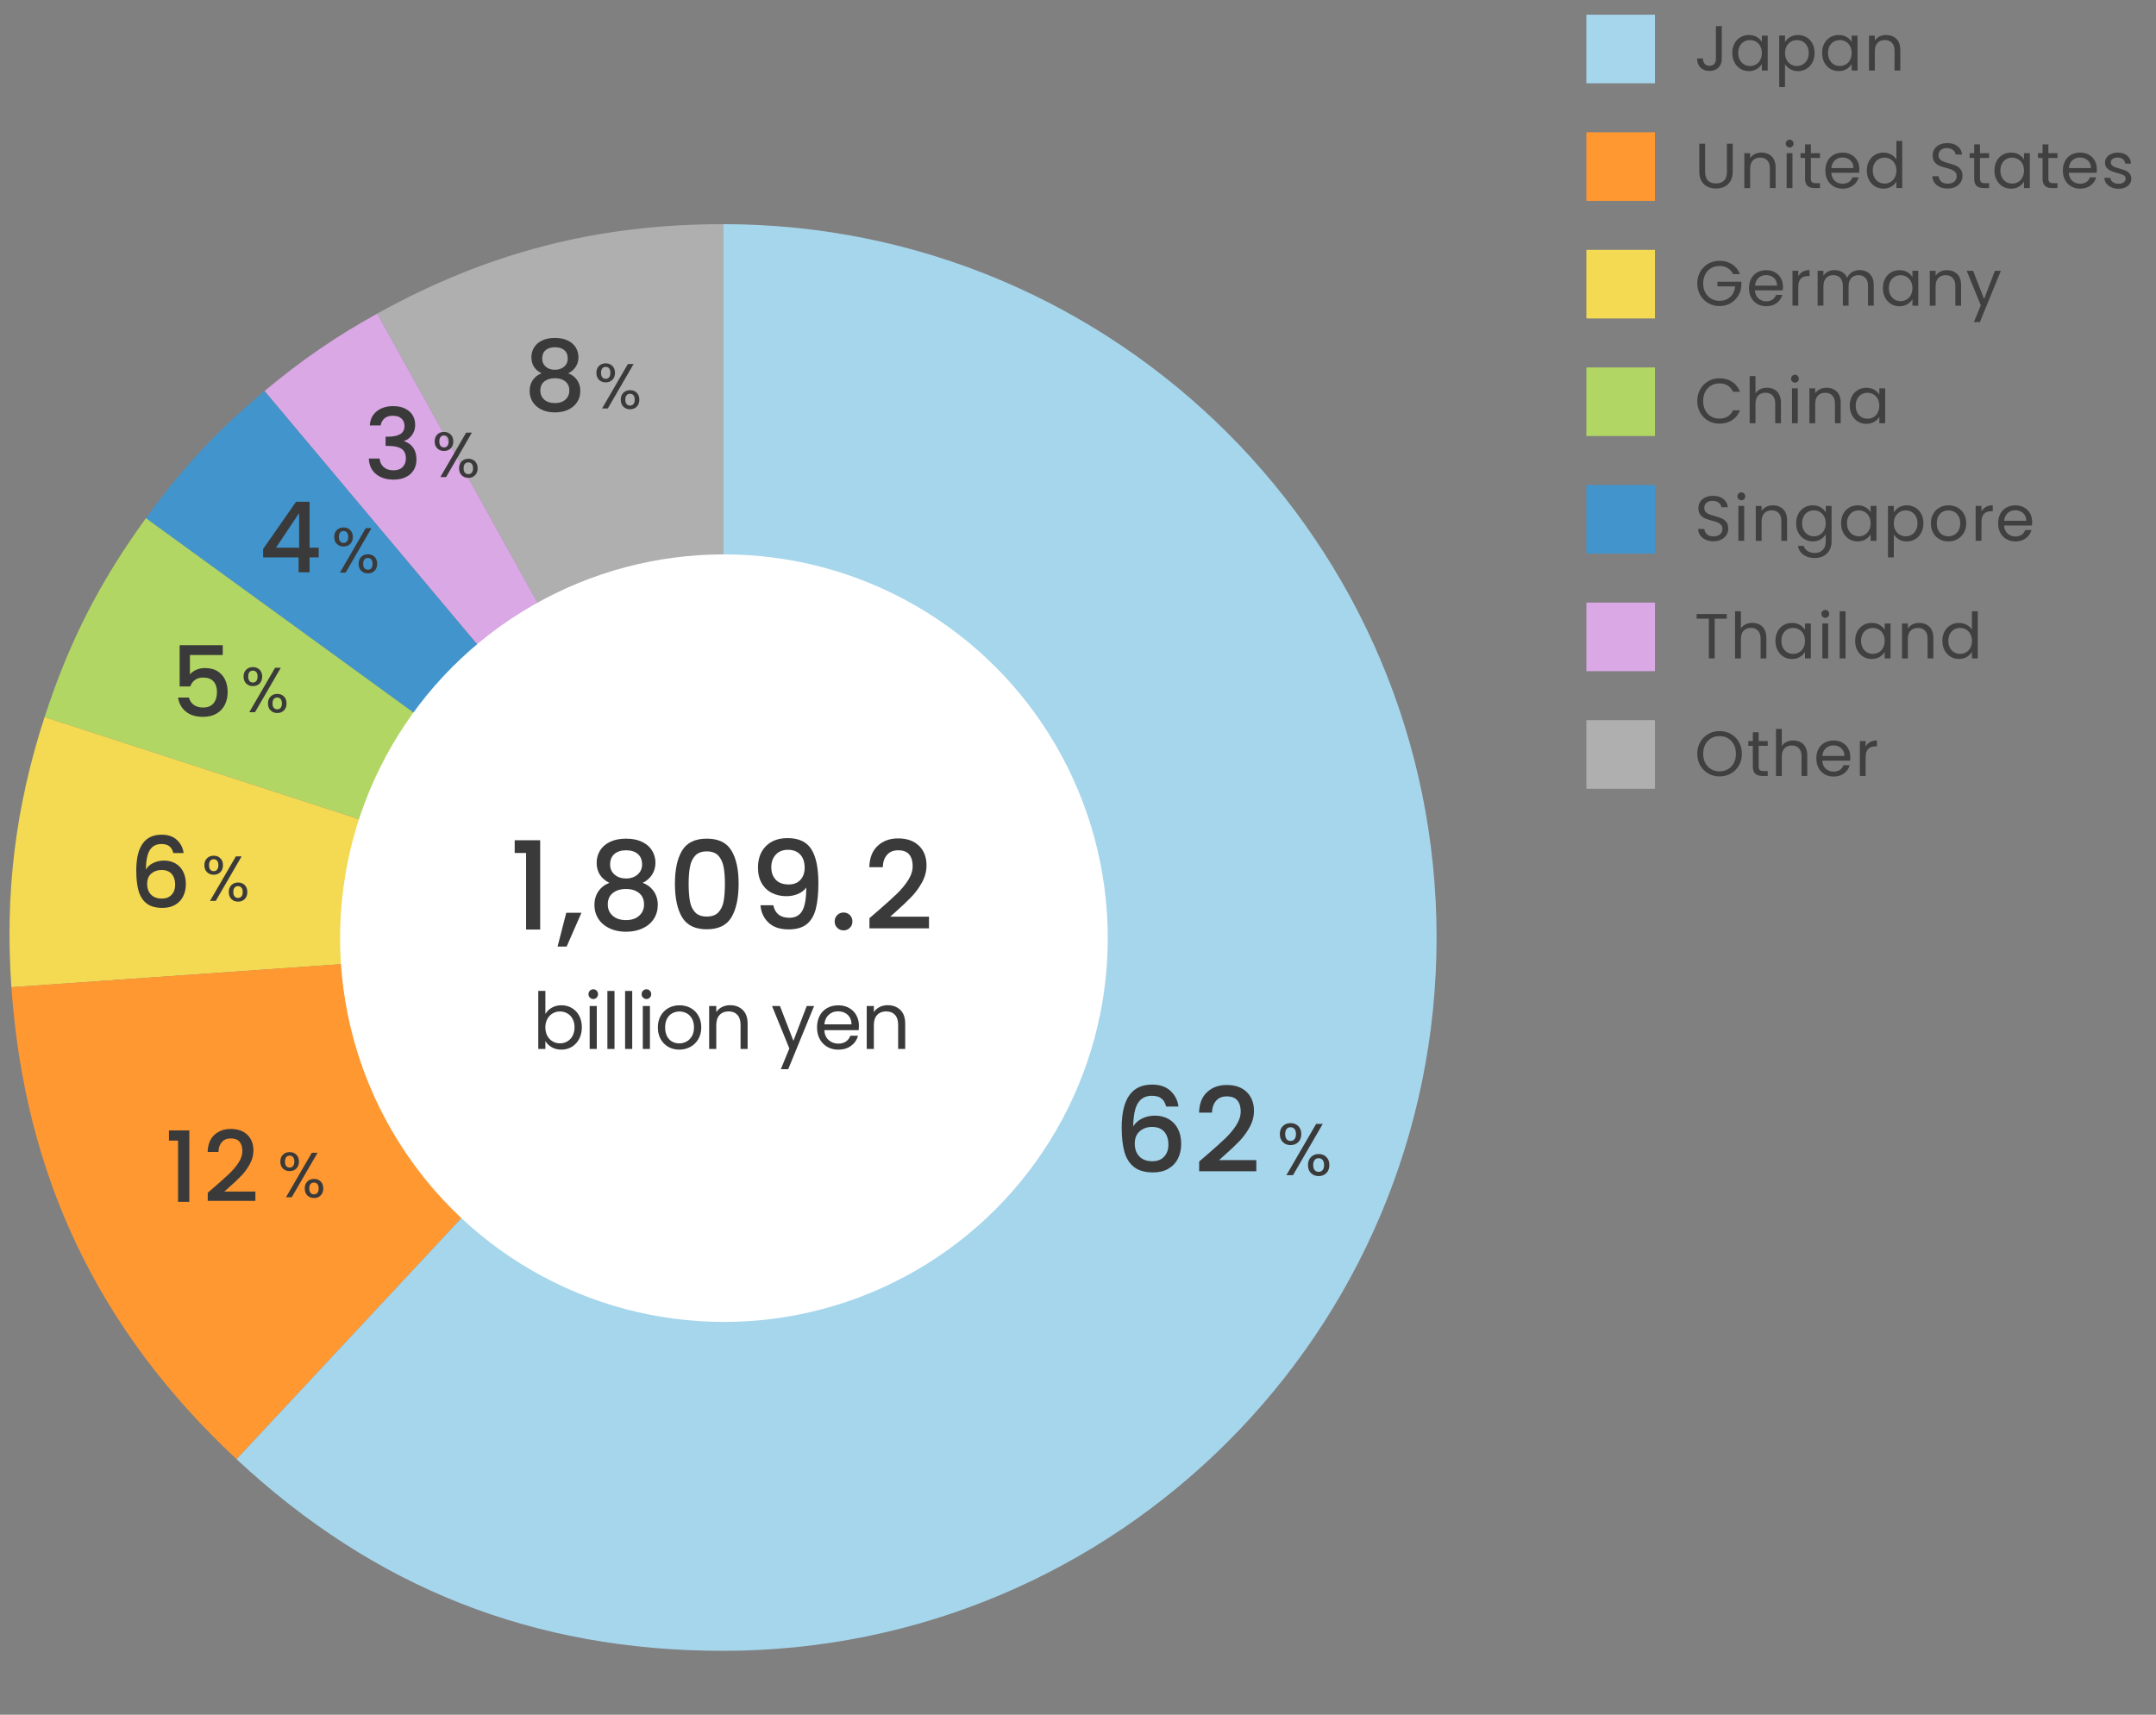 <?xml version="1.0" encoding="UTF-8"?>
<svg id="_レイヤー_1" data-name="レイヤー 1" xmlns="http://www.w3.org/2000/svg" viewBox="0 0 880 700">
  <rect x="0" y="0" width="880" height="700" fill="#808080" stroke="none"/>
  <defs>
    <style>
      .cls-1 {
        fill: #404040;
      }

      .cls-2 {
        fill: #b2d663;
      }

      .cls-3 {
        fill: #4294cc;
      }

      .cls-4 {
        fill: #aeafae;
      }

      .cls-5 {
        fill: #a6d6ec;
      }

      .cls-6 {
        fill: #f4d953;
      }

      .cls-7 {
        fill: #3a3a3a;
      }

      .cls-8 {
        fill: #ff9831;
      }

      .cls-9 {
        fill: #fff;
      }

      .cls-10 {
        fill: #d9a8e5;
      }
    </style>
  </defs>
  <g>
    <path class="cls-4" d="M295.15,382.71l-141.18-254.69c45.01-24.95,89.71-36.51,141.18-36.51v291.21Z"/>
    <path class="cls-10" d="M295.15,382.71L107.97,159.64c14.78-12.41,29.12-22.26,46-31.62l141.18,254.69Z"/>
    <path class="cls-3" d="M295.15,382.71L59.56,211.55c15.13-20.82,28.69-35.37,48.41-51.91l187.18,223.08Z"/>
    <path class="cls-2" d="M295.15,382.71L18.2,292.73c9.94-30.59,22.46-55.16,41.36-81.18l235.59,171.17Z"/>
    <path class="cls-6" d="M295.15,382.71L4.65,403.03c-2.69-38.5,1.62-73.59,13.54-110.3l276.95,89.99Z"/>
    <path class="cls-8" d="M295.15,382.71l-198.6,212.97c-56.46-52.65-86.51-115.65-91.89-192.66l290.5-20.31Z"/>
    <path class="cls-5" d="M295.15,382.71V91.51c160.83,0,291.21,130.38,291.21,291.21s-130.38,291.21-291.21,291.21c-77.2,0-142.14-25.58-198.6-78.23l198.6-212.97Z"/>
  </g>
  <circle class="cls-9" cx="295.48" cy="382.99" r="156.67"/>
  <g>
    <path class="cls-1" d="M702.77,10.66v13.39c0,1.49-.46,2.68-1.38,3.57-.92.89-2.13,1.34-3.64,1.34s-2.75-.46-3.67-1.37c-.92-.91-1.38-2.15-1.38-3.73h2.37c.02.88.25,1.6.69,2.16s1.1.83,1.99.83,1.54-.26,1.98-.79.65-1.2.65-2.02v-13.39h2.39Z"/>
    <path class="cls-1" d="M707.94,17.77c.59-1.1,1.4-1.95,2.43-2.56s2.18-.91,3.45-.91,2.33.27,3.25.81,1.6,1.21,2.05,2.03v-2.6h2.39v14.25h-2.39v-2.65c-.47.83-1.17,1.52-2.09,2.07-.93.55-2.01.82-3.24.82s-2.41-.31-3.43-.94-1.83-1.5-2.42-2.63c-.59-1.13-.88-2.41-.88-3.85s.29-2.73.88-3.84ZM718.47,18.82c-.43-.8-1.02-1.41-1.75-1.83-.74-.42-1.55-.64-2.43-.64s-1.69.21-2.42.62c-.73.42-1.31,1.02-1.74,1.82-.43.8-.65,1.73-.65,2.81s.22,2.04.65,2.85c.43.81,1.01,1.42,1.74,1.85.73.42,1.53.64,2.42.64s1.69-.21,2.43-.64c.74-.42,1.32-1.04,1.75-1.85.43-.81.65-1.75.65-2.82s-.22-2.01-.65-2.81Z"/>
    <path class="cls-1" d="M730.67,15.12c.93-.55,2.01-.82,3.24-.82s2.41.3,3.44.91,1.84,1.46,2.43,2.56c.59,1.1.88,2.38.88,3.84s-.29,2.72-.88,3.85c-.59,1.13-1.4,2-2.43,2.63s-2.18.94-3.44.94-2.28-.27-3.21-.82c-.93-.55-1.63-1.23-2.12-2.04v9.39h-2.37V14.53h2.37v2.63c.47-.81,1.17-1.5,2.09-2.04ZM737.6,18.8c-.43-.8-1.02-1.4-1.75-1.82s-1.55-.62-2.43-.62-1.67.21-2.41.64c-.74.42-1.33,1.04-1.77,1.85-.44.81-.66,1.74-.66,2.79s.22,2.02.66,2.82c.44.81,1.03,1.42,1.77,1.85s1.54.64,2.41.64,1.69-.21,2.43-.64,1.32-1.04,1.75-1.85c.43-.81.65-1.75.65-2.85s-.22-2.01-.65-2.81Z"/>
    <path class="cls-1" d="M744.6,17.77c.59-1.1,1.4-1.95,2.43-2.56s2.18-.91,3.45-.91,2.33.27,3.25.81,1.6,1.21,2.05,2.03v-2.6h2.39v14.25h-2.39v-2.65c-.47.83-1.17,1.52-2.09,2.07-.93.55-2.01.82-3.24.82s-2.41-.31-3.43-.94-1.83-1.5-2.42-2.63c-.59-1.13-.88-2.41-.88-3.85s.29-2.73.88-3.84ZM755.13,18.82c-.43-.8-1.02-1.41-1.75-1.83-.74-.42-1.55-.64-2.43-.64s-1.69.21-2.42.62c-.73.42-1.31,1.02-1.74,1.82-.43.8-.65,1.73-.65,2.81s.22,2.04.65,2.85c.43.81,1.01,1.42,1.74,1.85.73.42,1.53.64,2.42.64s1.69-.21,2.43-.64c.74-.42,1.32-1.04,1.75-1.85.43-.81.65-1.75.65-2.82s-.22-2.01-.65-2.81Z"/>
    <path class="cls-1" d="M774.02,15.85c1.07,1.05,1.61,2.56,1.61,4.54v8.4h-2.34v-8.06c0-1.42-.36-2.51-1.07-3.26-.71-.75-1.68-1.13-2.91-1.13s-2.24.39-2.98,1.17c-.74.78-1.1,1.92-1.1,3.41v7.88h-2.37v-14.25h2.37v2.03c.47-.73,1.1-1.29,1.91-1.69.81-.4,1.69-.6,2.67-.6,1.73,0,3.14.52,4.21,1.57Z"/>
  </g>
  <g>
    <path class="cls-1" d="M695.96,58.66v11.47c0,1.61.39,2.81,1.18,3.59.79.78,1.88,1.17,3.29,1.17s2.47-.39,3.26-1.17c.79-.78,1.18-1.98,1.18-3.59v-11.47h2.37v11.44c0,1.51-.3,2.78-.91,3.81-.61,1.03-1.43,1.8-2.46,2.3-1.03.5-2.19.75-3.47.75s-2.44-.25-3.47-.75-1.85-1.27-2.44-2.3c-.6-1.03-.9-2.3-.9-3.81v-11.44h2.37Z"/>
    <path class="cls-1" d="M723.13,63.85c1.07,1.05,1.61,2.56,1.61,4.54v8.4h-2.34v-8.06c0-1.42-.36-2.51-1.07-3.26-.71-.75-1.68-1.13-2.91-1.13s-2.24.39-2.98,1.17c-.74.78-1.1,1.92-1.1,3.41v7.88h-2.37v-14.25h2.37v2.03c.47-.73,1.1-1.29,1.91-1.69.81-.4,1.69-.6,2.67-.6,1.73,0,3.14.52,4.21,1.57Z"/>
    <path class="cls-1" d="M729.34,59.75c-.31-.31-.47-.69-.47-1.14s.16-.83.47-1.14c.31-.31.69-.47,1.14-.47s.8.16,1.11.47c.3.31.46.69.46,1.14s-.15.83-.46,1.14c-.3.31-.67.47-1.11.47s-.83-.16-1.14-.47ZM731.62,62.53v14.25h-2.37v-14.25h2.37Z"/>
    <path class="cls-1" d="M739.13,64.48v8.4c0,.69.15,1.18.44,1.47.29.29.81.43,1.53.43h1.74v2h-2.13c-1.32,0-2.3-.3-2.96-.91-.66-.61-.99-1.6-.99-2.99v-8.4h-1.85v-1.95h1.85v-3.59h2.37v3.59h3.72v1.95h-3.72Z"/>
    <path class="cls-1" d="M758.85,70.54h-11.39c.09,1.4.57,2.5,1.44,3.29.88.79,1.94,1.18,3.19,1.18,1.02,0,1.88-.24,2.56-.71.68-.48,1.17-1.11,1.44-1.91h2.55c-.38,1.37-1.14,2.48-2.29,3.34-1.14.86-2.57,1.29-4.26,1.29-1.35,0-2.56-.3-3.63-.91-1.07-.61-1.9-1.47-2.51-2.59-.61-1.12-.91-2.41-.91-3.89s.29-2.76.88-3.87c.59-1.11,1.42-1.96,2.48-2.56,1.07-.6,2.29-.9,3.68-.9s2.55.29,3.59.88c1.04.59,1.84,1.4,2.41,2.43.56,1.03.84,2.2.84,3.5,0,.45-.03.93-.08,1.43ZM755.89,66.29c-.4-.65-.94-1.14-1.62-1.48-.68-.34-1.44-.51-2.28-.51-1.2,0-2.21.38-3.05,1.14s-1.32,1.82-1.44,3.17h9c0-.9-.2-1.68-.6-2.33Z"/>
    <path class="cls-1" d="M762.86,65.77c.59-1.1,1.4-1.95,2.43-2.56s2.19-.91,3.47-.91c1.11,0,2.14.26,3.09.77s1.68,1.18,2.18,2.01v-7.54h2.39v19.24h-2.39v-2.68c-.47.85-1.16,1.55-2.08,2.09s-1.99.82-3.22.82-2.41-.31-3.45-.94-1.84-1.5-2.43-2.63c-.59-1.13-.88-2.41-.88-3.85s.29-2.73.88-3.84ZM773.39,66.82c-.43-.8-1.02-1.41-1.75-1.83-.74-.42-1.55-.64-2.43-.64s-1.69.21-2.42.62c-.73.42-1.31,1.02-1.74,1.82-.43.8-.65,1.73-.65,2.81s.22,2.04.65,2.85c.43.81,1.01,1.42,1.74,1.85.73.42,1.53.64,2.42.64s1.69-.21,2.43-.64c.74-.42,1.32-1.04,1.75-1.85.43-.81.65-1.75.65-2.82s-.22-2.01-.65-2.81Z"/>
    <path class="cls-1" d="M791.79,76.33c-.95-.42-1.69-1.01-2.22-1.77-.54-.75-.82-1.62-.83-2.61h2.52c.09.85.44,1.56,1.05,2.15.62.58,1.51.87,2.69.87s2.01-.28,2.67-.85c.65-.56.97-1.29.97-2.17,0-.69-.19-1.26-.57-1.69-.38-.43-.86-.76-1.43-.99-.57-.23-1.34-.47-2.31-.73-1.2-.31-2.15-.62-2.87-.94-.72-.31-1.33-.8-1.85-1.47-.51-.67-.77-1.56-.77-2.69,0-.99.25-1.86.75-2.63s1.21-1.35,2.12-1.77,1.95-.62,3.13-.62c1.7,0,3.09.42,4.17,1.27,1.08.85,1.69,1.98,1.83,3.38h-2.6c-.09-.69-.45-1.3-1.09-1.83-.64-.53-1.49-.79-2.55-.79-.99,0-1.79.26-2.42.77-.62.51-.94,1.23-.94,2.15,0,.66.19,1.2.56,1.61.37.42.83.73,1.38.95.55.22,1.31.46,2.3.74,1.2.33,2.16.65,2.89.97.73.32,1.35.81,1.87,1.48.52.67.78,1.57.78,2.72,0,.88-.23,1.72-.7,2.5-.47.78-1.16,1.41-2.08,1.9s-2,.73-3.25.73-2.27-.21-3.21-.64Z"/>
    <path class="cls-1" d="M808.16,64.48v8.4c0,.69.15,1.18.44,1.47.29.29.81.43,1.53.43h1.74v2h-2.13c-1.32,0-2.3-.3-2.96-.91-.66-.61-.99-1.6-.99-2.99v-8.4h-1.85v-1.95h1.85v-3.59h2.37v3.59h3.72v1.95h-3.72Z"/>
    <path class="cls-1" d="M814.94,65.77c.59-1.1,1.4-1.95,2.43-2.56s2.18-.91,3.45-.91,2.33.27,3.25.81,1.6,1.21,2.05,2.03v-2.6h2.39v14.25h-2.39v-2.65c-.47.83-1.17,1.52-2.09,2.07-.93.55-2.01.82-3.24.82s-2.41-.31-3.43-.94-1.83-1.5-2.42-2.63c-.59-1.13-.88-2.41-.88-3.85s.29-2.73.88-3.84ZM825.47,66.82c-.43-.8-1.02-1.41-1.75-1.83-.74-.42-1.55-.64-2.43-.64s-1.69.21-2.42.62c-.73.42-1.31,1.02-1.74,1.82-.43.8-.65,1.73-.65,2.81s.22,2.04.65,2.85c.43.81,1.01,1.42,1.74,1.85.73.42,1.53.64,2.42.64s1.69-.21,2.43-.64c.74-.42,1.32-1.04,1.75-1.85.43-.81.65-1.75.65-2.82s-.22-2.01-.65-2.81Z"/>
    <path class="cls-1" d="M836.07,64.48v8.4c0,.69.15,1.18.44,1.47.29.29.81.43,1.53.43h1.74v2h-2.13c-1.32,0-2.3-.3-2.96-.91-.66-.61-.99-1.6-.99-2.99v-8.4h-1.85v-1.95h1.85v-3.59h2.37v3.59h3.72v1.95h-3.72Z"/>
    <path class="cls-1" d="M855.79,70.54h-11.39c.09,1.4.57,2.5,1.44,3.29.88.79,1.94,1.18,3.19,1.18,1.02,0,1.88-.24,2.56-.71.68-.48,1.17-1.11,1.44-1.91h2.55c-.38,1.37-1.14,2.48-2.29,3.34-1.14.86-2.57,1.29-4.26,1.29-1.35,0-2.56-.3-3.63-.91-1.07-.61-1.9-1.47-2.51-2.59-.61-1.12-.91-2.41-.91-3.89s.29-2.76.88-3.87c.59-1.11,1.42-1.96,2.48-2.56,1.07-.6,2.29-.9,3.68-.9s2.55.29,3.59.88c1.04.59,1.84,1.4,2.41,2.43.56,1.03.84,2.2.84,3.5,0,.45-.03.93-.08,1.43ZM852.82,66.29c-.4-.65-.94-1.14-1.62-1.48-.68-.34-1.44-.51-2.28-.51-1.2,0-2.21.38-3.05,1.14s-1.32,1.82-1.44,3.17h9c0-.9-.2-1.68-.6-2.33Z"/>
    <path class="cls-1" d="M861.79,76.46c-.87-.37-1.55-.89-2.05-1.56-.5-.67-.78-1.43-.83-2.3h2.44c.07.71.4,1.29,1,1.74s1.38.68,2.35.68c.9,0,1.61-.2,2.13-.6.52-.4.78-.9.78-1.51s-.28-1.09-.83-1.39c-.55-.3-1.41-.6-2.57-.9-1.06-.28-1.92-.56-2.59-.84-.67-.29-1.24-.71-1.72-1.27-.48-.56-.71-1.3-.71-2.22,0-.73.22-1.4.65-2,.43-.61,1.05-1.09,1.85-1.44.8-.35,1.71-.53,2.73-.53,1.58,0,2.85.4,3.82,1.2.97.8,1.49,1.89,1.56,3.28h-2.37c-.05-.75-.35-1.34-.9-1.79-.55-.45-1.28-.68-2.2-.68-.85,0-1.53.18-2.03.55-.5.36-.75.84-.75,1.43,0,.47.15.85.46,1.16.3.3.68.55,1.14.73.46.18,1.1.39,1.91.61,1.02.28,1.85.55,2.5.82.64.27,1.19.67,1.65,1.21.46.54.7,1.24.71,2.11,0,.78-.22,1.48-.65,2.11s-1.04,1.11-1.83,1.47c-.79.35-1.69.53-2.72.53-1.09,0-2.07-.19-2.94-.56Z"/>
  </g>
  <rect class="cls-5" x="647.5" y="6" width="28" height="28"/>
  <rect class="cls-8" x="647.5" y="54" width="28" height="28"/>
  <g>
    <path class="cls-1" d="M707.37,111.91c-.5-1.06-1.23-1.88-2.18-2.46-.95-.58-2.06-.87-3.33-.87s-2.4.29-3.42.87c-1.01.58-1.81,1.41-2.39,2.5-.58,1.08-.87,2.34-.87,3.76s.29,2.67.87,3.74c.58,1.08,1.38,1.9,2.39,2.48,1.01.58,2.15.87,3.42.87,1.77,0,3.22-.53,4.37-1.59,1.14-1.06,1.81-2.49,2-4.29h-7.23v-1.92h9.75v1.82c-.14,1.49-.61,2.86-1.4,4.1-.8,1.24-1.85,2.22-3.15,2.94-1.3.72-2.75,1.08-4.34,1.08-1.68,0-3.21-.39-4.6-1.18s-2.48-1.89-3.29-3.29c-.81-1.4-1.21-2.99-1.21-4.76s.4-3.36,1.21-4.77c.81-1.41,1.9-2.51,3.29-3.3,1.39-.79,2.92-1.18,4.6-1.18,1.92,0,3.63.48,5.11,1.43,1.48.95,2.56,2.3,3.24,4.03h-2.83Z"/>
    <path class="cls-1" d="M727.68,118.54h-11.39c.09,1.4.57,2.5,1.44,3.29.88.79,1.94,1.18,3.19,1.18,1.02,0,1.88-.24,2.56-.71.68-.48,1.17-1.11,1.44-1.91h2.55c-.38,1.37-1.14,2.48-2.29,3.34-1.14.86-2.57,1.29-4.26,1.29-1.35,0-2.56-.3-3.63-.91-1.07-.61-1.9-1.47-2.51-2.59-.61-1.12-.91-2.41-.91-3.89s.29-2.76.88-3.87c.59-1.11,1.42-1.96,2.48-2.56,1.07-.6,2.29-.9,3.68-.9s2.55.29,3.59.88c1.04.59,1.84,1.4,2.41,2.43.56,1.03.84,2.2.84,3.5,0,.45-.03.93-.08,1.43ZM724.72,114.29c-.4-.65-.94-1.14-1.62-1.48-.68-.34-1.44-.51-2.28-.51-1.2,0-2.21.38-3.05,1.14s-1.32,1.82-1.44,3.17h9c0-.9-.2-1.68-.6-2.33Z"/>
    <path class="cls-1" d="M735.78,110.95c.77-.45,1.71-.68,2.82-.68v2.44h-.62c-2.65,0-3.98,1.44-3.98,4.32v7.75h-2.37v-14.25h2.37v2.31c.42-.81,1.01-1.45,1.78-1.9Z"/>
    <path class="cls-1" d="M762,110.96c.87.46,1.55,1.15,2.05,2.07.5.92.75,2.04.75,3.35v8.4h-2.34v-8.06c0-1.42-.35-2.51-1.05-3.26-.7-.75-1.65-1.13-2.85-1.13s-2.21.39-2.94,1.18c-.73.79-1.09,1.93-1.09,3.42v7.85h-2.34v-8.06c0-1.42-.35-2.51-1.05-3.26-.7-.75-1.65-1.13-2.85-1.13s-2.21.39-2.94,1.18c-.73.79-1.09,1.93-1.09,3.42v7.85h-2.37v-14.25h2.37v2.05c.47-.75,1.1-1.32,1.88-1.72.79-.4,1.66-.6,2.61-.6,1.2,0,2.25.27,3.17.81.92.54,1.6,1.33,2.05,2.37.4-1,1.06-1.79,1.98-2.34.92-.55,1.94-.83,3.07-.83s2.1.23,2.96.69Z"/>
    <path class="cls-1" d="M769.41,113.77c.59-1.1,1.4-1.95,2.43-2.56s2.18-.91,3.45-.91,2.33.27,3.25.81,1.6,1.21,2.05,2.03v-2.6h2.39v14.25h-2.39v-2.65c-.47.83-1.17,1.52-2.09,2.07-.93.55-2.01.82-3.24.82s-2.41-.31-3.43-.94-1.83-1.5-2.42-2.63c-.59-1.13-.88-2.41-.88-3.85s.29-2.73.88-3.84ZM779.94,114.82c-.43-.8-1.02-1.41-1.75-1.83-.74-.42-1.55-.64-2.43-.64s-1.69.21-2.42.62c-.73.42-1.31,1.02-1.74,1.82-.43.8-.65,1.73-.65,2.81s.22,2.04.65,2.85c.43.81,1.01,1.42,1.74,1.85.73.42,1.53.64,2.42.64s1.69-.21,2.43-.64c.74-.42,1.32-1.04,1.75-1.85.43-.81.65-1.75.65-2.82s-.22-2.01-.65-2.81Z"/>
    <path class="cls-1" d="M798.83,111.85c1.07,1.05,1.61,2.56,1.61,4.54v8.4h-2.34v-8.06c0-1.42-.36-2.51-1.07-3.26-.71-.75-1.68-1.13-2.91-1.13s-2.24.39-2.98,1.17c-.74.78-1.1,1.92-1.1,3.41v7.88h-2.37v-14.25h2.37v2.03c.47-.73,1.1-1.29,1.91-1.69.81-.4,1.69-.6,2.67-.6,1.73,0,3.14.52,4.21,1.57Z"/>
    <path class="cls-1" d="M816.69,110.53l-8.58,20.96h-2.44l2.81-6.86-5.75-14.09h2.63l4.47,11.54,4.42-11.54h2.44Z"/>
  </g>
  <g>
    <path class="cls-1" d="M693.96,158.94c.8-1.41,1.88-2.52,3.26-3.31,1.38-.8,2.91-1.2,4.59-1.2,1.98,0,3.7.48,5.17,1.43s2.55,2.31,3.22,4.06h-2.83c-.5-1.09-1.23-1.93-2.17-2.52-.94-.59-2.08-.88-3.39-.88s-2.4.29-3.41.88c-1,.59-1.79,1.43-2.37,2.51-.57,1.08-.86,2.35-.86,3.81s.29,2.7.86,3.78c.57,1.08,1.36,1.92,2.37,2.51,1,.59,2.14.88,3.41.88s2.45-.29,3.39-.87c.95-.58,1.67-1.42,2.17-2.51h2.83c-.68,1.73-1.75,3.07-3.22,4.02-1.47.95-3.2,1.42-5.17,1.42-1.68,0-3.21-.39-4.59-1.18s-2.47-1.89-3.26-3.29c-.8-1.4-1.2-2.99-1.2-4.76s.4-3.36,1.2-4.77Z"/>
    <path class="cls-1" d="M724.14,158.96c.87.46,1.55,1.15,2.04,2.07.49.92.74,2.04.74,3.35v8.4h-2.34v-8.06c0-1.42-.36-2.51-1.07-3.26-.71-.75-1.68-1.13-2.91-1.13s-2.24.39-2.98,1.17c-.74.78-1.1,1.92-1.1,3.41v7.88h-2.37v-19.24h2.37v7.02c.47-.73,1.11-1.29,1.94-1.69.82-.4,1.75-.6,2.77-.6,1.07,0,2.04.23,2.91.69Z"/>
    <path class="cls-1" d="M731.52,155.75c-.31-.31-.47-.69-.47-1.14s.16-.83.47-1.14c.31-.31.69-.47,1.14-.47s.8.16,1.11.47c.3.31.46.69.46,1.14s-.15.83-.46,1.14c-.3.31-.67.47-1.11.47s-.83-.16-1.14-.47ZM733.8,158.53v14.25h-2.37v-14.25h2.37Z"/>
    <path class="cls-1" d="M749.69,159.85c1.07,1.05,1.61,2.56,1.61,4.54v8.4h-2.34v-8.06c0-1.42-.36-2.51-1.07-3.26-.71-.75-1.68-1.13-2.91-1.13s-2.24.39-2.98,1.17c-.74.78-1.1,1.92-1.1,3.41v7.88h-2.37v-14.25h2.37v2.03c.47-.73,1.1-1.29,1.91-1.69.81-.4,1.69-.6,2.67-.6,1.73,0,3.14.52,4.21,1.57Z"/>
    <path class="cls-1" d="M755.89,161.77c.59-1.1,1.4-1.95,2.43-2.56s2.18-.91,3.45-.91,2.33.27,3.25.81,1.6,1.21,2.05,2.03v-2.6h2.39v14.25h-2.39v-2.65c-.47.83-1.17,1.52-2.09,2.07-.93.55-2.01.82-3.24.82s-2.41-.31-3.43-.94-1.83-1.5-2.42-2.63c-.59-1.13-.88-2.41-.88-3.85s.29-2.73.88-3.84ZM766.42,162.82c-.43-.8-1.02-1.41-1.75-1.83-.74-.42-1.55-.64-2.43-.64s-1.69.21-2.42.62c-.73.42-1.31,1.02-1.74,1.82-.43.8-.65,1.73-.65,2.81s.22,2.04.65,2.85c.43.81,1.01,1.42,1.74,1.85.73.42,1.53.64,2.42.64s1.69-.21,2.43-.64c.74-.42,1.32-1.04,1.75-1.85.43-.81.65-1.75.65-2.82s-.22-2.01-.65-2.81Z"/>
  </g>
  <rect class="cls-6" x="647.5" y="102" width="28" height="28"/>
  <rect class="cls-2" x="647.5" y="150" width="28" height="28"/>
  <g>
    <path class="cls-1" d="M696.18,220.33c-.95-.42-1.69-1.01-2.22-1.77-.54-.75-.82-1.62-.83-2.61h2.52c.09.85.44,1.56,1.05,2.15.62.58,1.51.87,2.69.87s2.01-.28,2.67-.85c.65-.56.97-1.29.97-2.17,0-.69-.19-1.26-.57-1.69-.38-.43-.86-.76-1.43-.99-.57-.23-1.34-.47-2.31-.73-1.2-.31-2.15-.62-2.87-.94-.72-.31-1.33-.8-1.85-1.47-.51-.67-.77-1.56-.77-2.69,0-.99.25-1.86.75-2.63s1.21-1.35,2.12-1.77,1.95-.62,3.13-.62c1.7,0,3.09.42,4.17,1.27,1.08.85,1.69,1.98,1.83,3.38h-2.6c-.09-.69-.45-1.3-1.09-1.83-.64-.53-1.49-.79-2.55-.79-.99,0-1.79.26-2.42.77-.62.51-.94,1.23-.94,2.15,0,.66.19,1.2.56,1.61.37.42.83.73,1.38.95.55.22,1.31.46,2.3.74,1.2.33,2.16.65,2.89.97.73.32,1.35.81,1.87,1.48.52.67.78,1.57.78,2.72,0,.88-.23,1.72-.7,2.5-.47.78-1.16,1.41-2.08,1.9s-2,.73-3.25.73-2.27-.21-3.21-.64Z"/>
    <path class="cls-1" d="M709.64,203.75c-.31-.31-.47-.69-.47-1.14s.16-.83.47-1.14c.31-.31.69-.47,1.14-.47s.8.16,1.11.47c.3.31.46.69.46,1.14s-.15.83-.46,1.14c-.3.31-.67.47-1.11.47s-.83-.16-1.14-.47ZM711.92,206.53v14.25h-2.37v-14.25h2.37Z"/>
    <path class="cls-1" d="M727.81,207.85c1.07,1.05,1.61,2.56,1.61,4.54v8.4h-2.34v-8.06c0-1.42-.36-2.51-1.07-3.26-.71-.75-1.68-1.13-2.91-1.13s-2.24.39-2.98,1.17c-.74.78-1.1,1.92-1.1,3.41v7.88h-2.37v-14.25h2.37v2.03c.47-.73,1.1-1.29,1.91-1.69.81-.4,1.69-.6,2.67-.6,1.73,0,3.14.52,4.21,1.57Z"/>
    <path class="cls-1" d="M743.12,207.11c.93.54,1.62,1.21,2.07,2.03v-2.6h2.39v14.56c0,1.3-.28,2.46-.83,3.47-.55,1.01-1.35,1.81-2.38,2.38-1.03.57-2.23.86-3.6.86-1.87,0-3.43-.44-4.68-1.33-1.25-.88-1.99-2.09-2.21-3.61h2.34c.26.87.8,1.56,1.61,2.09.81.53,1.79.79,2.94.79,1.3,0,2.36-.41,3.19-1.22.82-.81,1.23-1.96,1.23-3.43v-2.99c-.47.83-1.16,1.53-2.08,2.08-.92.56-1.99.83-3.22.83s-2.41-.31-3.45-.94-1.84-1.5-2.43-2.63c-.59-1.13-.88-2.41-.88-3.85s.29-2.73.88-3.84c.59-1.1,1.4-1.95,2.43-2.56s2.18-.91,3.45-.91,2.31.27,3.24.81ZM744.54,210.82c-.43-.8-1.02-1.41-1.75-1.83-.74-.42-1.55-.64-2.43-.64s-1.69.21-2.42.62c-.73.42-1.31,1.02-1.74,1.82-.43.8-.65,1.73-.65,2.81s.22,2.04.65,2.85c.43.81,1.01,1.42,1.74,1.85.73.42,1.53.64,2.42.64s1.69-.21,2.43-.64c.74-.42,1.32-1.04,1.75-1.85.43-.81.65-1.75.65-2.82s-.22-2.01-.65-2.81Z"/>
    <path class="cls-1" d="M752.34,209.77c.59-1.1,1.4-1.95,2.43-2.56s2.18-.91,3.45-.91,2.33.27,3.25.81,1.6,1.21,2.05,2.03v-2.6h2.39v14.25h-2.39v-2.65c-.47.83-1.17,1.52-2.09,2.07-.93.55-2.01.82-3.24.82s-2.41-.31-3.43-.94-1.83-1.5-2.42-2.63c-.59-1.13-.88-2.41-.88-3.85s.29-2.73.88-3.84ZM762.87,210.82c-.43-.8-1.02-1.41-1.75-1.83-.74-.42-1.55-.64-2.43-.64s-1.69.21-2.42.62c-.73.42-1.31,1.02-1.74,1.82-.43.8-.65,1.73-.65,2.81s.22,2.04.65,2.85c.43.81,1.01,1.42,1.74,1.85.73.42,1.53.64,2.42.64s1.69-.21,2.43-.64c.74-.42,1.32-1.04,1.75-1.85.43-.81.65-1.75.65-2.82s-.22-2.01-.65-2.81Z"/>
    <path class="cls-1" d="M775.07,207.12c.93-.55,2.01-.82,3.24-.82s2.41.3,3.44.91,1.84,1.46,2.43,2.56c.59,1.1.88,2.38.88,3.84s-.29,2.72-.88,3.85c-.59,1.13-1.4,2-2.43,2.63s-2.18.94-3.44.94-2.28-.27-3.21-.82c-.93-.55-1.63-1.23-2.12-2.04v9.39h-2.37v-21.01h2.37v2.63c.47-.81,1.17-1.5,2.09-2.04ZM782,210.8c-.43-.8-1.02-1.4-1.75-1.82s-1.55-.62-2.43-.62-1.67.21-2.41.64c-.74.42-1.33,1.04-1.77,1.85-.44.81-.66,1.74-.66,2.79s.22,2.02.66,2.82c.44.81,1.03,1.42,1.77,1.85s1.54.64,2.41.64,1.69-.21,2.43-.64,1.32-1.04,1.75-1.85c.43-.81.65-1.75.65-2.85s-.22-2.01-.65-2.81Z"/>
    <path class="cls-1" d="M791.59,220.11c-1.08-.61-1.93-1.47-2.55-2.59-.62-1.12-.92-2.41-.92-3.89s.32-2.74.95-3.86c.63-1.12,1.49-1.98,2.59-2.57,1.09-.6,2.31-.9,3.67-.9s2.57.3,3.67.9c1.09.6,1.95,1.45,2.59,2.56.63,1.11.95,2.4.95,3.87s-.33,2.77-.98,3.89c-.65,1.12-1.53,1.98-2.64,2.59-1.11.61-2.34.91-3.69.91s-2.54-.3-3.63-.91ZM797.61,218.34c.75-.4,1.35-1,1.81-1.79.46-.8.69-1.77.69-2.91s-.22-2.11-.68-2.91c-.45-.8-1.04-1.39-1.77-1.78-.73-.39-1.52-.59-2.37-.59s-1.66.2-2.38.59c-.72.39-1.3.98-1.73,1.78-.43.8-.65,1.77-.65,2.91s.21,2.14.64,2.94.99,1.39,1.7,1.78c.71.39,1.49.58,2.34.58s1.65-.2,2.39-.6Z"/>
    <path class="cls-1" d="M810.54,206.95c.77-.45,1.71-.68,2.82-.68v2.44h-.62c-2.65,0-3.98,1.44-3.98,4.32v7.75h-2.37v-14.25h2.37v2.31c.42-.81,1.01-1.45,1.78-1.9Z"/>
    <path class="cls-1" d="M829.38,214.54h-11.39c.09,1.4.57,2.5,1.44,3.29.88.79,1.94,1.18,3.19,1.18,1.02,0,1.88-.24,2.56-.71.68-.48,1.17-1.11,1.44-1.91h2.55c-.38,1.37-1.14,2.48-2.29,3.34-1.14.86-2.57,1.29-4.26,1.29-1.35,0-2.56-.3-3.63-.91-1.07-.61-1.9-1.47-2.51-2.59-.61-1.12-.91-2.41-.91-3.89s.29-2.76.88-3.87c.59-1.11,1.42-1.96,2.48-2.56,1.07-.6,2.29-.9,3.68-.9s2.55.29,3.59.88c1.04.59,1.84,1.4,2.41,2.43.56,1.03.84,2.2.84,3.5,0,.45-.03.93-.08,1.43ZM826.42,210.29c-.4-.65-.94-1.14-1.62-1.48-.68-.34-1.44-.51-2.28-.51-1.2,0-2.21.38-3.05,1.14s-1.32,1.82-1.44,3.17h9c0-.9-.2-1.68-.6-2.33Z"/>
  </g>
  <rect class="cls-3" x="647.5" y="198" width="28" height="28"/>
  <g>
    <path class="cls-1" d="M704.8,250.66v1.92h-4.94v16.2h-2.37v-16.2h-4.97v-1.92h12.27Z"/>
    <path class="cls-1" d="M718.18,254.96c.87.46,1.55,1.15,2.04,2.07.49.92.74,2.04.74,3.35v8.4h-2.34v-8.06c0-1.42-.36-2.51-1.07-3.26-.71-.75-1.68-1.13-2.91-1.13s-2.24.39-2.98,1.17c-.74.78-1.1,1.92-1.1,3.41v7.88h-2.37v-19.24h2.37v7.02c.47-.73,1.11-1.29,1.94-1.69.82-.4,1.75-.6,2.77-.6,1.07,0,2.04.23,2.91.69Z"/>
    <path class="cls-1" d="M725.55,257.77c.59-1.1,1.4-1.95,2.43-2.56s2.18-.91,3.45-.91,2.33.27,3.25.81,1.6,1.21,2.05,2.03v-2.6h2.39v14.25h-2.39v-2.65c-.47.83-1.17,1.52-2.09,2.07-.93.55-2.01.82-3.24.82s-2.41-.31-3.43-.94-1.83-1.5-2.42-2.63c-.59-1.13-.88-2.41-.88-3.85s.29-2.73.88-3.84ZM736.08,258.82c-.43-.8-1.02-1.41-1.75-1.83-.74-.42-1.55-.64-2.43-.64s-1.69.21-2.42.62c-.73.42-1.31,1.02-1.74,1.82-.43.8-.65,1.73-.65,2.81s.22,2.04.65,2.85c.43.81,1.01,1.42,1.74,1.85.73.42,1.53.64,2.42.64s1.69-.21,2.43-.64c.74-.42,1.32-1.04,1.75-1.85.43-.81.65-1.75.65-2.82s-.22-2.01-.65-2.81Z"/>
    <path class="cls-1" d="M743.9,251.75c-.31-.31-.47-.69-.47-1.14s.16-.83.47-1.14c.31-.31.69-.47,1.14-.47s.8.16,1.11.47c.3.31.46.69.46,1.14s-.15.83-.46,1.14c-.3.31-.67.47-1.11.47s-.83-.16-1.14-.47ZM746.19,254.53v14.25h-2.37v-14.25h2.37Z"/>
    <path class="cls-1" d="M753.27,249.54v19.24h-2.37v-19.24h2.37Z"/>
    <path class="cls-1" d="M758.08,257.77c.59-1.1,1.4-1.95,2.43-2.56s2.18-.91,3.45-.91,2.33.27,3.25.81,1.6,1.21,2.05,2.03v-2.6h2.39v14.25h-2.39v-2.65c-.47.83-1.17,1.52-2.09,2.07-.93.55-2.01.82-3.24.82s-2.41-.31-3.43-.94-1.83-1.5-2.42-2.63c-.59-1.13-.88-2.41-.88-3.85s.29-2.73.88-3.84ZM768.61,258.82c-.43-.8-1.02-1.41-1.75-1.83-.74-.42-1.55-.64-2.43-.64s-1.69.21-2.42.62c-.73.42-1.31,1.02-1.74,1.82-.43.8-.65,1.73-.65,2.81s.22,2.04.65,2.85c.43.81,1.01,1.42,1.74,1.85.73.42,1.53.64,2.42.64s1.69-.21,2.43-.64c.74-.42,1.32-1.04,1.75-1.85.43-.81.65-1.75.65-2.82s-.22-2.01-.65-2.81Z"/>
    <path class="cls-1" d="M787.5,255.85c1.07,1.05,1.61,2.56,1.61,4.54v8.4h-2.34v-8.06c0-1.42-.36-2.51-1.07-3.26-.71-.75-1.68-1.13-2.91-1.13s-2.24.39-2.98,1.17c-.74.78-1.1,1.92-1.1,3.41v7.88h-2.37v-14.25h2.37v2.03c.47-.73,1.1-1.29,1.91-1.69.81-.4,1.69-.6,2.67-.6,1.73,0,3.14.52,4.21,1.57Z"/>
    <path class="cls-1" d="M793.7,257.77c.59-1.1,1.4-1.95,2.43-2.56s2.19-.91,3.47-.91c1.11,0,2.14.26,3.09.77s1.68,1.18,2.18,2.01v-7.54h2.39v19.24h-2.39v-2.68c-.47.85-1.16,1.55-2.08,2.09s-1.99.82-3.22.82-2.41-.31-3.45-.94-1.84-1.5-2.43-2.63c-.59-1.13-.88-2.41-.88-3.85s.29-2.73.88-3.84ZM804.23,258.82c-.43-.8-1.02-1.41-1.75-1.83-.74-.42-1.55-.64-2.43-.64s-1.69.21-2.42.62c-.73.42-1.31,1.02-1.74,1.82-.43.8-.65,1.73-.65,2.81s.22,2.04.65,2.85c.43.81,1.01,1.42,1.74,1.85.73.42,1.53.64,2.42.64s1.69-.21,2.43-.64c.74-.42,1.32-1.04,1.75-1.85.43-.81.65-1.75.65-2.82s-.22-2.01-.65-2.81Z"/>
  </g>
  <rect class="cls-10" x="647.5" y="246" width="28" height="28"/>
  <g>
    <path class="cls-1" d="M697.26,315.78c-1.39-.79-2.48-1.89-3.29-3.3-.81-1.41-1.21-3-1.21-4.77s.4-3.36,1.21-4.77c.81-1.41,1.9-2.51,3.29-3.3,1.39-.79,2.92-1.18,4.6-1.18s3.24.39,4.63,1.18c1.39.79,2.48,1.88,3.28,3.29.8,1.4,1.2,3,1.2,4.78s-.4,3.38-1.2,4.78c-.8,1.4-1.89,2.5-3.28,3.29s-2.93,1.18-4.63,1.18-3.21-.39-4.6-1.18ZM705.28,314.03c1.01-.59,1.81-1.43,2.39-2.52.58-1.09.87-2.36.87-3.8s-.29-2.73-.87-3.81c-.58-1.08-1.37-1.92-2.38-2.51-1.01-.59-2.15-.88-3.43-.88s-2.43.29-3.43.88c-1.01.59-1.8,1.43-2.38,2.51-.58,1.08-.87,2.35-.87,3.81s.29,2.7.87,3.8c.58,1.09,1.38,1.93,2.39,2.52,1.01.59,2.15.88,3.42.88s2.41-.29,3.42-.88Z"/>
    <path class="cls-1" d="M717.81,304.48v8.4c0,.69.15,1.18.44,1.47.29.29.81.43,1.53.43h1.74v2h-2.13c-1.32,0-2.3-.3-2.96-.91s-.99-1.6-.99-2.99v-8.4h-1.85v-1.95h1.85v-3.59h2.37v3.59h3.72v1.95h-3.72Z"/>
    <path class="cls-1" d="M734.88,302.96c.87.46,1.55,1.15,2.04,2.07s.74,2.04.74,3.35v8.4h-2.34v-8.06c0-1.42-.36-2.51-1.07-3.26-.71-.75-1.68-1.13-2.91-1.13s-2.24.39-2.98,1.17c-.74.78-1.1,1.92-1.1,3.41v7.88h-2.37v-19.24h2.37v7.02c.47-.73,1.11-1.29,1.94-1.69s1.75-.6,2.77-.6c1.07,0,2.04.23,2.91.69Z"/>
    <path class="cls-1" d="M755.17,310.54h-11.39c.09,1.4.57,2.5,1.44,3.29.88.79,1.94,1.18,3.19,1.18,1.02,0,1.88-.24,2.56-.71.68-.48,1.17-1.11,1.44-1.91h2.55c-.38,1.37-1.14,2.48-2.29,3.34-1.14.86-2.57,1.29-4.26,1.29-1.35,0-2.56-.3-3.63-.91-1.07-.61-1.9-1.47-2.51-2.59-.61-1.12-.91-2.41-.91-3.89s.29-2.76.88-3.87c.59-1.11,1.42-1.96,2.48-2.56,1.07-.6,2.29-.9,3.68-.9s2.55.29,3.59.88c1.04.59,1.84,1.4,2.41,2.43.56,1.03.84,2.2.84,3.5,0,.45-.03.93-.08,1.43ZM752.21,306.29c-.4-.65-.94-1.14-1.62-1.48-.68-.34-1.44-.51-2.28-.51-1.2,0-2.21.38-3.05,1.14s-1.32,1.82-1.44,3.17h9c0-.9-.2-1.68-.6-2.33Z"/>
    <path class="cls-1" d="M763.27,302.95c.77-.45,1.71-.68,2.82-.68v2.44h-.62c-2.65,0-3.98,1.44-3.98,4.32v7.75h-2.37v-14.25h2.37v2.31c.42-.81,1.01-1.45,1.78-1.9Z"/>
  </g>
  <rect class="cls-4" x="647.5" y="294" width="28" height="28"/>
  <g>
    <path class="cls-7" d="M210.08,348.22v-5.2h10.4v36.45h-5.75v-31.25h-4.65Z"/>
    <path class="cls-7" d="M237.33,372.62l-6.05,13.8h-3.7l3.55-13.8h6.2Z"/>
    <path class="cls-7" d="M243.53,352.22c0-1.8.45-3.45,1.35-4.95.9-1.5,2.25-2.69,4.05-3.57,1.8-.88,4-1.33,6.6-1.33s4.76.44,6.58,1.33c1.82.88,3.17,2.07,4.07,3.57.9,1.5,1.35,3.15,1.35,4.95s-.48,3.51-1.42,4.92c-.95,1.42-2.21,2.51-3.78,3.28,1.9.7,3.4,1.84,4.5,3.42,1.1,1.58,1.65,3.44,1.65,5.58s-.55,4.08-1.65,5.75c-1.1,1.67-2.63,2.95-4.6,3.85-1.97.9-4.2,1.35-6.7,1.35s-4.73-.45-6.67-1.35c-1.95-.9-3.48-2.18-4.58-3.85-1.1-1.67-1.65-3.58-1.65-5.75s.55-4.03,1.65-5.6c1.1-1.57,2.58-2.7,4.45-3.4-3.47-1.73-5.2-4.47-5.2-8.2ZM250.15,364.55c-1.38,1.08-2.08,2.64-2.08,4.67,0,1.9.67,3.44,2,4.62,1.33,1.18,3.15,1.78,5.45,1.78s4.06-.6,5.38-1.8c1.32-1.2,1.97-2.73,1.97-4.6,0-2-.67-3.55-2.02-4.65-1.35-1.1-3.12-1.65-5.33-1.65s-3.99.54-5.38,1.62ZM260.33,348.62c-1.17-1-2.77-1.5-4.8-1.5s-3.58.5-4.75,1.5c-1.17,1-1.75,2.45-1.75,4.35,0,1.67.61,3.03,1.83,4.08,1.22,1.05,2.77,1.58,4.67,1.58s3.47-.53,4.7-1.6c1.23-1.07,1.85-2.43,1.85-4.1,0-1.87-.58-3.3-1.75-4.3Z"/>
    <path class="cls-7" d="M278.4,347.25c1.95-3.25,5.31-4.88,10.08-4.88s8.12,1.62,10.08,4.88,2.92,7.76,2.92,13.52-.97,10.39-2.92,13.68-5.31,4.92-10.08,4.92-8.12-1.64-10.08-4.92-2.92-7.84-2.92-13.68.97-10.27,2.92-13.52ZM295.35,353.92c-.35-1.87-1.06-3.39-2.12-4.58-1.07-1.18-2.65-1.77-4.75-1.77s-3.68.59-4.75,1.77c-1.07,1.18-1.78,2.71-2.12,4.58-.35,1.87-.53,4.15-.53,6.85s.17,5.15.5,7.05c.33,1.9,1.04,3.43,2.12,4.6,1.08,1.17,2.68,1.75,4.78,1.75s3.69-.58,4.78-1.75c1.08-1.17,1.79-2.7,2.12-4.6.33-1.9.5-4.25.5-7.05s-.18-4.98-.53-6.85Z"/>
    <path class="cls-7" d="M317.78,373.37c1.1.87,2.58,1.3,4.45,1.3,2.37,0,4.1-.93,5.2-2.8,1.1-1.87,1.65-5.05,1.65-9.55-.8,1.13-1.92,2.01-3.38,2.62s-3.02.92-4.72.92c-2.17,0-4.13-.44-5.9-1.33-1.77-.88-3.16-2.2-4.17-3.95-1.02-1.75-1.53-3.88-1.53-6.38,0-3.67,1.08-6.59,3.23-8.77,2.15-2.18,5.11-3.28,8.88-3.28,4.53,0,7.76,1.51,9.67,4.53,1.92,3.02,2.88,7.64,2.88,13.88,0,4.3-.36,7.82-1.08,10.55s-1.96,4.8-3.72,6.2c-1.77,1.4-4.22,2.1-7.35,2.1-3.57,0-6.32-.93-8.25-2.8-1.93-1.87-3.02-4.22-3.25-7.05h5.25c.33,1.67,1.05,2.93,2.15,3.8ZM326.7,359.2c1.15-1.25,1.73-2.91,1.73-4.98,0-2.3-.61-4.09-1.83-5.38-1.22-1.28-2.88-1.92-4.98-1.92s-3.76.66-4.97,1.97c-1.22,1.32-1.83,3.04-1.83,5.18s.59,3.71,1.78,5.02c1.18,1.32,2.97,1.98,5.38,1.98,2,0,3.58-.62,4.72-1.88Z"/>
    <path class="cls-7" d="M341.73,378.77c-.7-.7-1.05-1.57-1.05-2.6s.35-1.9,1.05-2.6c.7-.7,1.57-1.05,2.6-1.05s1.85.35,2.55,1.05c.7.7,1.05,1.57,1.05,2.6s-.35,1.9-1.05,2.6c-.7.7-1.55,1.05-2.55,1.05s-1.9-.35-2.6-1.05Z"/>
    <path class="cls-7" d="M358.48,371.72c3.2-2.77,5.72-5.04,7.57-6.83,1.85-1.78,3.39-3.64,4.62-5.57s1.85-3.87,1.85-5.8-.48-3.57-1.42-4.7c-.95-1.13-2.44-1.7-4.48-1.7s-3.49.62-4.58,1.88-1.66,2.92-1.72,5.02h-5.5c.1-3.8,1.24-6.71,3.42-8.72,2.18-2.02,4.96-3.03,8.33-3.03,3.63,0,6.47,1,8.53,3,2.05,2,3.07,4.67,3.07,8,0,2.4-.61,4.71-1.82,6.93-1.22,2.22-2.67,4.2-4.35,5.95-1.68,1.75-3.83,3.78-6.42,6.08l-2.25,2h15.85v4.75h-24.3v-4.15l3.6-3.1Z"/>
    <path class="cls-7" d="M225.22,411.38c1.15-.66,2.46-.99,3.94-.99,1.58,0,3,.37,4.26,1.12,1.26.75,2.25,1.8,2.98,3.15.72,1.36,1.09,2.93,1.09,4.72s-.36,3.35-1.09,4.74c-.73,1.39-1.72,2.46-2.99,3.23-1.27.77-2.68,1.15-4.24,1.15s-2.84-.33-3.98-.99c-1.14-.66-2-1.5-2.58-2.53v3.23h-2.91v-23.68h2.91v9.41c.6-1.04,1.47-1.9,2.62-2.56ZM233.7,415.93c-.53-.98-1.25-1.73-2.16-2.24-.91-.51-1.9-.77-2.99-.77s-2.05.26-2.96.78c-.91.52-1.63,1.28-2.18,2.27-.54.99-.82,2.14-.82,3.44s.27,2.48.82,3.47c.54.99,1.27,1.75,2.18,2.27.91.52,1.89.78,2.96.78s2.08-.26,2.99-.78c.91-.52,1.63-1.28,2.16-2.27.53-.99.8-2.16.8-3.5s-.27-2.47-.8-3.46Z"/>
    <path class="cls-7" d="M240.77,407.26c-.38-.38-.58-.85-.58-1.41s.19-1.02.58-1.41.85-.58,1.41-.58.99.19,1.36.58c.37.38.56.85.56,1.41s-.19,1.02-.56,1.41c-.37.38-.83.58-1.36.58s-1.02-.19-1.41-.58ZM243.59,410.68v17.54h-2.91v-17.54h2.91Z"/>
    <path class="cls-7" d="M250.82,404.54v23.68h-2.91v-23.68h2.91Z"/>
    <path class="cls-7" d="M258.05,404.54v23.68h-2.91v-23.68h2.91Z"/>
    <path class="cls-7" d="M262.47,407.26c-.38-.38-.58-.85-.58-1.41s.19-1.02.58-1.41.85-.58,1.41-.58.99.19,1.36.58c.37.38.56.85.56,1.41s-.19,1.02-.56,1.41c-.37.38-.83.58-1.36.58s-1.02-.19-1.41-.58ZM265.28,410.68v17.54h-2.91v-17.54h2.91Z"/>
    <path class="cls-7" d="M272.79,427.38c-1.33-.75-2.38-1.81-3.14-3.18s-1.14-2.97-1.14-4.78.39-3.38,1.17-4.75c.78-1.38,1.84-2.43,3.18-3.17,1.34-.74,2.85-1.1,4.51-1.1s3.17.37,4.51,1.1,2.41,1.79,3.18,3.15c.78,1.37,1.17,2.96,1.17,4.77s-.4,3.41-1.2,4.78c-.8,1.38-1.88,2.44-3.25,3.18-1.37.75-2.88,1.12-4.54,1.12s-3.13-.37-4.46-1.12ZM280.19,425.21c.92-.49,1.66-1.23,2.22-2.21.56-.98.85-2.18.85-3.58s-.28-2.6-.83-3.58-1.28-1.71-2.18-2.19c-.9-.48-1.87-.72-2.91-.72s-2.04.24-2.93.72c-.89.48-1.6,1.21-2.13,2.19-.53.98-.8,2.18-.8,3.58s.26,2.63.78,3.62,1.22,1.71,2.1,2.19c.87.48,1.83.72,2.88.72s2.03-.25,2.94-.74Z"/>
    <path class="cls-7" d="M303.17,412.3c1.32,1.29,1.98,3.15,1.98,5.58v10.34h-2.88v-9.92c0-1.75-.44-3.09-1.31-4.02-.88-.93-2.07-1.39-3.58-1.39s-2.76.48-3.66,1.44c-.91.96-1.36,2.36-1.36,4.19v9.7h-2.91v-17.54h2.91v2.5c.58-.9,1.36-1.59,2.35-2.08.99-.49,2.09-.74,3.28-.74,2.13,0,3.86.65,5.18,1.94Z"/>
    <path class="cls-7" d="M332.29,410.68l-10.56,25.79h-3.01l3.46-8.45-7.07-17.34h3.23l5.5,14.21,5.44-14.21h3.01Z"/>
    <path class="cls-7" d="M350.47,420.54h-14.02c.11,1.73.7,3.08,1.78,4.05s2.38,1.46,3.92,1.46c1.26,0,2.31-.29,3.15-.88s1.43-1.37,1.78-2.35h3.14c-.47,1.69-1.41,3.06-2.82,4.11s-3.16,1.58-5.25,1.58c-1.66,0-3.15-.37-4.46-1.12-1.31-.75-2.34-1.81-3.09-3.18-.75-1.38-1.12-2.97-1.12-4.78s.36-3.4,1.09-4.77,1.74-2.42,3.06-3.15c1.31-.74,2.82-1.1,4.53-1.1s3.14.36,4.42,1.09c1.28.72,2.27,1.72,2.96,2.99.69,1.27,1.04,2.7,1.04,4.3,0,.55-.03,1.14-.1,1.76ZM346.82,415.3c-.49-.8-1.16-1.41-2-1.82s-1.78-.62-2.8-.62c-1.47,0-2.73.47-3.76,1.41-1.04.94-1.63,2.24-1.78,3.9h11.07c0-1.11-.25-2.06-.74-2.86Z"/>
    <path class="cls-7" d="M367.49,412.3c1.32,1.29,1.98,3.15,1.98,5.58v10.34h-2.88v-9.92c0-1.75-.44-3.09-1.31-4.02-.88-.93-2.07-1.39-3.58-1.39s-2.76.48-3.66,1.44c-.91.96-1.36,2.36-1.36,4.19v9.7h-2.91v-17.54h2.91v2.5c.58-.9,1.36-1.59,2.35-2.08.99-.49,2.09-.74,3.28-.74,2.13,0,3.86.65,5.18,1.94Z"/>
  </g>
  <g>
    <path class="cls-7" d="M474.06,448.44c-.93-.74-2.22-1.1-3.89-1.1-2.53,0-4.42.97-5.66,2.9-1.25,1.94-1.9,5.14-1.97,9.62.83-1.41,2.05-2.5,3.65-3.26,1.6-.77,3.33-1.15,5.18-1.15,2.11,0,3.98.46,5.59,1.37s2.88,2.23,3.79,3.96c.91,1.73,1.37,3.79,1.37,6.19,0,2.24-.44,4.24-1.32,6s-2.18,3.14-3.91,4.15c-1.73,1.01-3.81,1.51-6.24,1.51-3.3,0-5.88-.73-7.75-2.18-1.87-1.46-3.18-3.51-3.94-6.17-.75-2.66-1.13-5.97-1.13-9.94,0-11.71,4.13-17.57,12.38-17.57,3.2,0,5.72.86,7.56,2.59,1.84,1.73,2.92,3.86,3.24,6.38h-5.04c-.35-1.47-.99-2.58-1.92-3.31ZM465.21,461.81c-1.36,1.17-2.04,2.86-2.04,5.06s.63,3.96,1.9,5.26c1.26,1.3,3.03,1.94,5.3,1.94,2.02,0,3.61-.62,4.78-1.87,1.17-1.25,1.75-2.91,1.75-4.99s-.57-3.91-1.7-5.21c-1.14-1.3-2.81-1.94-5.02-1.94-1.95,0-3.61.58-4.97,1.75Z"/>
    <path class="cls-7" d="M492.92,471.2c3.07-2.66,5.5-4.84,7.27-6.55,1.78-1.71,3.26-3.5,4.44-5.35,1.18-1.86,1.78-3.71,1.78-5.57s-.46-3.42-1.37-4.51c-.91-1.09-2.34-1.63-4.3-1.63s-3.35.6-4.39,1.8c-1.04,1.2-1.59,2.81-1.66,4.82h-5.28c.1-3.65,1.19-6.44,3.29-8.38,2.09-1.94,4.76-2.9,7.99-2.9,3.49,0,6.22.96,8.18,2.88s2.95,4.48,2.95,7.68c0,2.3-.58,4.52-1.75,6.65-1.17,2.13-2.56,4.03-4.18,5.71-1.62,1.68-3.67,3.62-6.17,5.83l-2.16,1.92h15.22v4.56h-23.33v-3.98l3.46-2.98Z"/>
  </g>
  <path class="cls-7" d="M523.61,459.71c.82-.81,1.87-1.21,3.15-1.21s2.33.41,3.15,1.21c.82.81,1.23,1.9,1.23,3.26s-.41,2.47-1.23,3.28c-.82.81-1.87,1.22-3.15,1.22s-2.33-.41-3.15-1.22c-.82-.81-1.23-1.9-1.23-3.28s.41-2.45,1.23-3.26ZM525.15,460.88c-.39.47-.58,1.17-.58,2.08s.19,1.62.58,2.1c.39.48.92.72,1.6.72s1.22-.24,1.62-.73.6-1.19.6-2.08-.2-1.62-.6-2.08-.94-.71-1.62-.71-1.21.24-1.6.71ZM539.9,458.82l-12.15,20.94h-2.7l12.15-20.94h2.7ZM535.1,472.34c.82-.81,1.87-1.22,3.15-1.22s2.33.41,3.13,1.22c.81.81,1.22,1.9,1.22,3.28s-.41,2.45-1.22,3.27c-.81.82-1.85,1.23-3.13,1.23s-2.33-.4-3.15-1.21c-.82-.81-1.23-1.9-1.23-3.29s.41-2.47,1.23-3.28ZM536.6,473.54c-.4.47-.6,1.17-.6,2.08s.2,1.59.6,2.06c.4.47.94.71,1.62.71s1.22-.24,1.62-.71.6-1.16.6-2.06-.2-1.61-.6-2.08c-.4-.47-.94-.71-1.62-.71s-1.22.24-1.62.71Z"/>
  <g>
    <path class="cls-7" d="M68.96,465.64v-4.16h8.32v29.16h-4.6v-25h-3.72Z"/>
    <path class="cls-7" d="M87.68,484.44c2.56-2.21,4.58-4.03,6.06-5.46,1.48-1.43,2.71-2.91,3.7-4.46.99-1.55,1.48-3.09,1.48-4.64s-.38-2.85-1.14-3.76c-.76-.91-1.95-1.36-3.58-1.36s-2.79.5-3.66,1.5c-.87,1-1.33,2.34-1.38,4.02h-4.4c.08-3.04.99-5.37,2.74-6.98,1.75-1.61,3.97-2.42,6.66-2.42,2.91,0,5.18.8,6.82,2.4,1.64,1.6,2.46,3.73,2.46,6.4,0,1.92-.49,3.77-1.46,5.54s-2.13,3.36-3.48,4.76c-1.35,1.4-3.06,3.02-5.14,4.86l-1.8,1.6h12.68v3.8h-19.44v-3.32l2.88-2.48Z"/>
  </g>
  <path class="cls-7" d="M115.49,471.38c.71-.7,1.62-1.05,2.73-1.05s2.02.35,2.73,1.05c.71.7,1.07,1.64,1.07,2.82s-.36,2.15-1.07,2.85c-.71.7-1.62,1.05-2.73,1.05s-2.02-.35-2.73-1.05c-.71-.7-1.07-1.65-1.07-2.85s.36-2.12,1.07-2.82ZM116.83,472.39c-.34.41-.51,1.01-.51,1.81s.17,1.4.51,1.82.8.62,1.39.62,1.06-.21,1.4-.64.52-1.03.52-1.81-.17-1.4-.52-1.81-.81-.61-1.4-.61-1.05.2-1.39.61ZM129.61,470.61l-10.53,18.15h-2.34l10.53-18.15h2.34ZM125.45,482.33c.71-.7,1.62-1.05,2.73-1.05s2.02.35,2.72,1.05c.7.7,1.05,1.65,1.05,2.85s-.35,2.12-1.05,2.83c-.7.71-1.61,1.07-2.72,1.07s-2.02-.35-2.73-1.05c-.71-.7-1.07-1.65-1.07-2.85s.36-2.15,1.07-2.85ZM126.75,483.37c-.35.41-.52,1.01-.52,1.81s.17,1.37.52,1.78c.35.41.81.61,1.4.61s1.06-.2,1.4-.61c.35-.41.52-1,.52-1.78s-.17-1.4-.52-1.81c-.35-.41-.81-.61-1.4-.61s-1.06.2-1.4.61Z"/>
  <path class="cls-7" d="M69.14,345.48c-.77-.61-1.85-.92-3.24-.92-2.11,0-3.68.81-4.72,2.42-1.04,1.61-1.59,4.29-1.64,8.02.69-1.17,1.71-2.08,3.04-2.72,1.33-.64,2.77-.96,4.32-.96,1.76,0,3.31.38,4.66,1.14,1.35.76,2.4,1.86,3.16,3.3.76,1.44,1.14,3.16,1.14,5.16,0,1.87-.37,3.53-1.1,5-.73,1.47-1.82,2.62-3.26,3.46-1.44.84-3.17,1.26-5.2,1.26-2.75,0-4.9-.61-6.46-1.82-1.56-1.21-2.65-2.93-3.28-5.14-.63-2.21-.94-4.97-.94-8.28,0-9.76,3.44-14.64,10.32-14.64,2.67,0,4.77.72,6.3,2.16,1.53,1.44,2.43,3.21,2.7,5.32h-4.2c-.29-1.23-.83-2.15-1.6-2.76ZM61.76,356.62c-1.13.97-1.7,2.38-1.7,4.22s.53,3.3,1.58,4.38c1.05,1.08,2.53,1.62,4.42,1.62,1.68,0,3.01-.52,3.98-1.56s1.46-2.43,1.46-4.16-.47-3.26-1.42-4.34c-.95-1.08-2.34-1.62-4.18-1.62-1.63,0-3.01.49-4.14,1.46Z"/>
  <path class="cls-7" d="M84.49,350.38c.71-.7,1.62-1.05,2.73-1.05s2.02.35,2.73,1.05c.71.7,1.07,1.64,1.07,2.82s-.36,2.15-1.07,2.85c-.71.7-1.62,1.05-2.73,1.05s-2.02-.35-2.73-1.05c-.71-.7-1.07-1.65-1.07-2.85s.36-2.12,1.07-2.82ZM85.83,351.39c-.34.41-.51,1.01-.51,1.81s.17,1.4.51,1.82.8.62,1.39.62,1.06-.21,1.4-.64.52-1.03.52-1.81-.17-1.4-.52-1.81-.81-.61-1.4-.61-1.05.2-1.39.61ZM98.61,349.61l-10.53,18.15h-2.34l10.53-18.15h2.34ZM94.45,361.33c.71-.7,1.62-1.05,2.73-1.05s2.02.35,2.72,1.05c.7.7,1.05,1.65,1.05,2.85s-.35,2.12-1.05,2.83c-.7.71-1.61,1.07-2.72,1.07s-2.02-.35-2.73-1.05c-.71-.7-1.07-1.65-1.07-2.85s.36-2.15,1.07-2.85ZM95.75,362.37c-.35.41-.52,1.01-.52,1.81s.17,1.37.52,1.78c.35.41.81.61,1.4.61s1.06-.2,1.4-.61c.35-.41.52-1,.52-1.78s-.17-1.4-.52-1.81c-.35-.41-.81-.61-1.4-.61s-1.06.2-1.4.61Z"/>
  <path class="cls-7" d="M90.92,267.4h-13.4v7.96c.56-.75,1.39-1.37,2.5-1.88,1.11-.51,2.29-.76,3.54-.76,2.24,0,4.06.48,5.46,1.44,1.4.96,2.4,2.17,3,3.64.6,1.47.9,3.01.9,4.64,0,1.97-.38,3.73-1.14,5.26-.76,1.53-1.89,2.74-3.4,3.62-1.51.88-3.35,1.32-5.54,1.32-2.91,0-5.24-.72-7-2.16-1.76-1.44-2.81-3.35-3.16-5.72h4.44c.29,1.25.95,2.25,1.96,2.98,1.01.73,2.28,1.1,3.8,1.1,1.89,0,3.31-.57,4.26-1.72.95-1.15,1.42-2.67,1.42-4.56s-.48-3.39-1.44-4.42-2.37-1.54-4.24-1.54c-1.31,0-2.41.33-3.3.98-.89.65-1.54,1.54-1.94,2.66h-4.32v-16.84h17.6v4Z"/>
  <path class="cls-7" d="M100.49,273.38c.71-.7,1.62-1.05,2.73-1.05s2.02.35,2.73,1.05c.71.7,1.07,1.64,1.07,2.82s-.36,2.15-1.07,2.85c-.71.7-1.62,1.05-2.73,1.05s-2.02-.35-2.73-1.05c-.71-.7-1.07-1.65-1.07-2.85s.36-2.12,1.07-2.82ZM101.83,274.39c-.34.41-.51,1.01-.51,1.81s.17,1.4.51,1.82.8.62,1.39.62,1.06-.21,1.4-.64.52-1.03.52-1.81-.17-1.4-.52-1.81-.81-.61-1.4-.61-1.05.2-1.39.61ZM114.61,272.61l-10.53,18.15h-2.34l10.53-18.15h2.34ZM110.45,284.33c.71-.7,1.62-1.05,2.73-1.05s2.02.35,2.72,1.05c.7.7,1.05,1.65,1.05,2.85s-.35,2.12-1.05,2.83c-.7.71-1.61,1.07-2.72,1.07s-2.02-.35-2.73-1.05c-.71-.7-1.07-1.65-1.07-2.85s.36-2.15,1.07-2.85ZM111.75,285.37c-.35.41-.52,1.01-.52,1.81s.17,1.37.52,1.78c.35.41.81.61,1.4.61s1.06-.2,1.4-.61c.35-.41.52-1,.52-1.78s-.17-1.4-.52-1.81c-.35-.41-.81-.61-1.4-.61s-1.06.2-1.4.61Z"/>
  <path class="cls-7" d="M107.4,227.56v-3.44l13.44-19.28h5.52v18.76h3.72v3.96h-3.72v6.08h-4.48v-6.08h-14.48ZM122.08,209.48l-9.44,14.12h9.44v-14.12Z"/>
  <path class="cls-7" d="M137.49,216.38c.71-.7,1.62-1.05,2.73-1.05s2.02.35,2.73,1.05c.71.7,1.07,1.64,1.07,2.82s-.36,2.15-1.07,2.85c-.71.7-1.62,1.05-2.73,1.05s-2.02-.35-2.73-1.05c-.71-.7-1.07-1.65-1.07-2.85s.36-2.12,1.07-2.82ZM138.83,217.39c-.34.41-.51,1.01-.51,1.81s.17,1.4.51,1.82.8.62,1.39.62,1.06-.21,1.4-.64.52-1.03.52-1.81-.17-1.4-.52-1.81-.81-.61-1.4-.61-1.05.2-1.39.61ZM151.61,215.61l-10.53,18.15h-2.34l10.53-18.15h2.34ZM147.45,227.33c.71-.7,1.62-1.05,2.73-1.05s2.02.35,2.72,1.05c.7.7,1.05,1.65,1.05,2.85s-.35,2.12-1.05,2.83c-.7.71-1.61,1.07-2.72,1.07s-2.02-.35-2.73-1.05c-.71-.7-1.07-1.65-1.07-2.85s.36-2.15,1.07-2.85ZM148.75,228.37c-.35.41-.52,1.01-.52,1.81s.17,1.37.52,1.78c.35.41.81.61,1.4.61s1.06-.2,1.4-.61c.35-.41.52-1,.52-1.78s-.17-1.4-.52-1.81c-.35-.41-.81-.61-1.4-.61s-1.06.2-1.4.61Z"/>
  <path class="cls-7" d="M153.8,167.88c1.75-1.39,3.98-2.08,6.7-2.08,1.87,0,3.48.33,4.84,1,1.36.67,2.39,1.57,3.08,2.72s1.04,2.44,1.04,3.88c0,1.65-.44,3.07-1.32,4.24-.88,1.17-1.93,1.96-3.16,2.36v.16c1.57.48,2.8,1.35,3.68,2.62s1.32,2.89,1.32,4.86c0,1.57-.36,2.97-1.08,4.2-.72,1.23-1.79,2.19-3.2,2.9-1.41.71-3.11,1.06-5.08,1.06-2.88,0-5.25-.74-7.1-2.22-1.85-1.48-2.85-3.61-2.98-6.38h4.4c.11,1.41.65,2.57,1.64,3.46.99.89,2.32,1.34,4,1.34s2.88-.45,3.76-1.34c.88-.89,1.32-2.05,1.32-3.46,0-1.87-.59-3.19-1.78-3.98s-3.01-1.18-5.46-1.18h-1.04v-3.76h1.08c2.16-.03,3.81-.39,4.94-1.08,1.13-.69,1.7-1.79,1.7-3.28,0-1.28-.41-2.3-1.24-3.06-.83-.76-2-1.14-3.52-1.14s-2.65.38-3.48,1.14c-.83.76-1.32,1.7-1.48,2.82h-4.44c.16-2.48,1.11-4.41,2.86-5.8Z"/>
  <path class="cls-7" d="M178.49,177.38c.71-.7,1.62-1.05,2.73-1.05s2.02.35,2.73,1.05c.71.7,1.07,1.64,1.07,2.82s-.36,2.15-1.07,2.85c-.71.7-1.62,1.05-2.73,1.05s-2.02-.35-2.73-1.05c-.71-.7-1.07-1.65-1.07-2.85s.36-2.12,1.07-2.82ZM179.83,178.39c-.34.41-.51,1.01-.51,1.81s.17,1.4.51,1.82.8.62,1.39.62,1.06-.21,1.4-.64.52-1.03.52-1.81-.17-1.4-.52-1.81-.81-.61-1.4-.61-1.05.2-1.39.61ZM192.61,176.61l-10.53,18.15h-2.34l10.53-18.15h2.34ZM188.45,188.33c.71-.7,1.62-1.05,2.73-1.05s2.02.35,2.72,1.05c.7.7,1.05,1.65,1.05,2.85s-.35,2.12-1.05,2.83c-.7.71-1.61,1.07-2.72,1.07s-2.02-.35-2.73-1.05c-.71-.7-1.07-1.65-1.07-2.85s.36-2.15,1.07-2.85ZM189.75,189.37c-.35.41-.52,1.01-.52,1.81s.17,1.37.52,1.78c.35.41.81.61,1.4.61s1.06-.2,1.4-.61c.35-.41.52-1,.52-1.78s-.17-1.4-.52-1.81c-.35-.41-.81-.61-1.4-.61s-1.06.2-1.4.61Z"/>
  <path class="cls-7" d="M216.9,145.84c0-1.44.36-2.76,1.08-3.96.72-1.2,1.8-2.15,3.24-2.86,1.44-.71,3.2-1.06,5.28-1.06s3.81.35,5.26,1.06c1.45.71,2.54,1.66,3.26,2.86.72,1.2,1.08,2.52,1.08,3.96s-.38,2.81-1.14,3.94c-.76,1.13-1.77,2.01-3.02,2.62,1.52.56,2.72,1.47,3.6,2.74s1.32,2.75,1.32,4.46-.44,3.27-1.32,4.6c-.88,1.33-2.11,2.36-3.68,3.08-1.57.72-3.36,1.08-5.36,1.08s-3.78-.36-5.34-1.08c-1.56-.72-2.78-1.75-3.66-3.08-.88-1.33-1.32-2.87-1.32-4.6s.44-3.23,1.32-4.48c.88-1.25,2.07-2.16,3.56-2.72-2.77-1.39-4.16-3.57-4.16-6.56ZM222.2,155.7c-1.11.87-1.66,2.11-1.66,3.74,0,1.52.53,2.75,1.6,3.7,1.07.95,2.52,1.42,4.36,1.42s3.25-.48,4.3-1.44,1.58-2.19,1.58-3.68c0-1.6-.54-2.84-1.62-3.72-1.08-.88-2.5-1.32-4.26-1.32s-3.19.43-4.3,1.3ZM230.34,142.96c-.93-.8-2.21-1.2-3.84-1.2s-2.87.4-3.8,1.2c-.93.8-1.4,1.96-1.4,3.48,0,1.33.49,2.42,1.46,3.26s2.22,1.26,3.74,1.26,2.77-.43,3.76-1.28,1.48-1.95,1.48-3.28c0-1.49-.47-2.64-1.4-3.44Z"/>
  <path class="cls-7" d="M244.49,149.38c.71-.7,1.62-1.05,2.73-1.05s2.02.35,2.73,1.05c.71.7,1.07,1.64,1.07,2.82s-.36,2.15-1.07,2.85c-.71.7-1.62,1.05-2.73,1.05s-2.02-.35-2.73-1.05c-.71-.7-1.07-1.65-1.07-2.85s.36-2.12,1.07-2.82ZM245.83,150.39c-.34.41-.51,1.01-.51,1.81s.17,1.4.51,1.82.8.62,1.39.62,1.06-.21,1.4-.64.52-1.03.52-1.81-.17-1.4-.52-1.81-.81-.61-1.4-.61-1.05.2-1.39.61ZM258.61,148.61l-10.53,18.15h-2.34l10.53-18.15h2.34ZM254.45,160.33c.71-.7,1.62-1.05,2.73-1.05s2.02.35,2.72,1.05c.7.7,1.05,1.65,1.05,2.85s-.35,2.12-1.05,2.83c-.7.71-1.61,1.07-2.72,1.07s-2.02-.35-2.73-1.05c-.71-.7-1.07-1.65-1.07-2.85s.36-2.15,1.07-2.85ZM255.75,161.37c-.35.41-.52,1.01-.52,1.81s.17,1.37.52,1.78c.35.41.81.61,1.4.61s1.06-.2,1.4-.61c.35-.41.52-1,.52-1.78s-.17-1.4-.52-1.81c-.35-.41-.81-.61-1.4-.61s-1.06.2-1.4.61Z"/>
</svg>